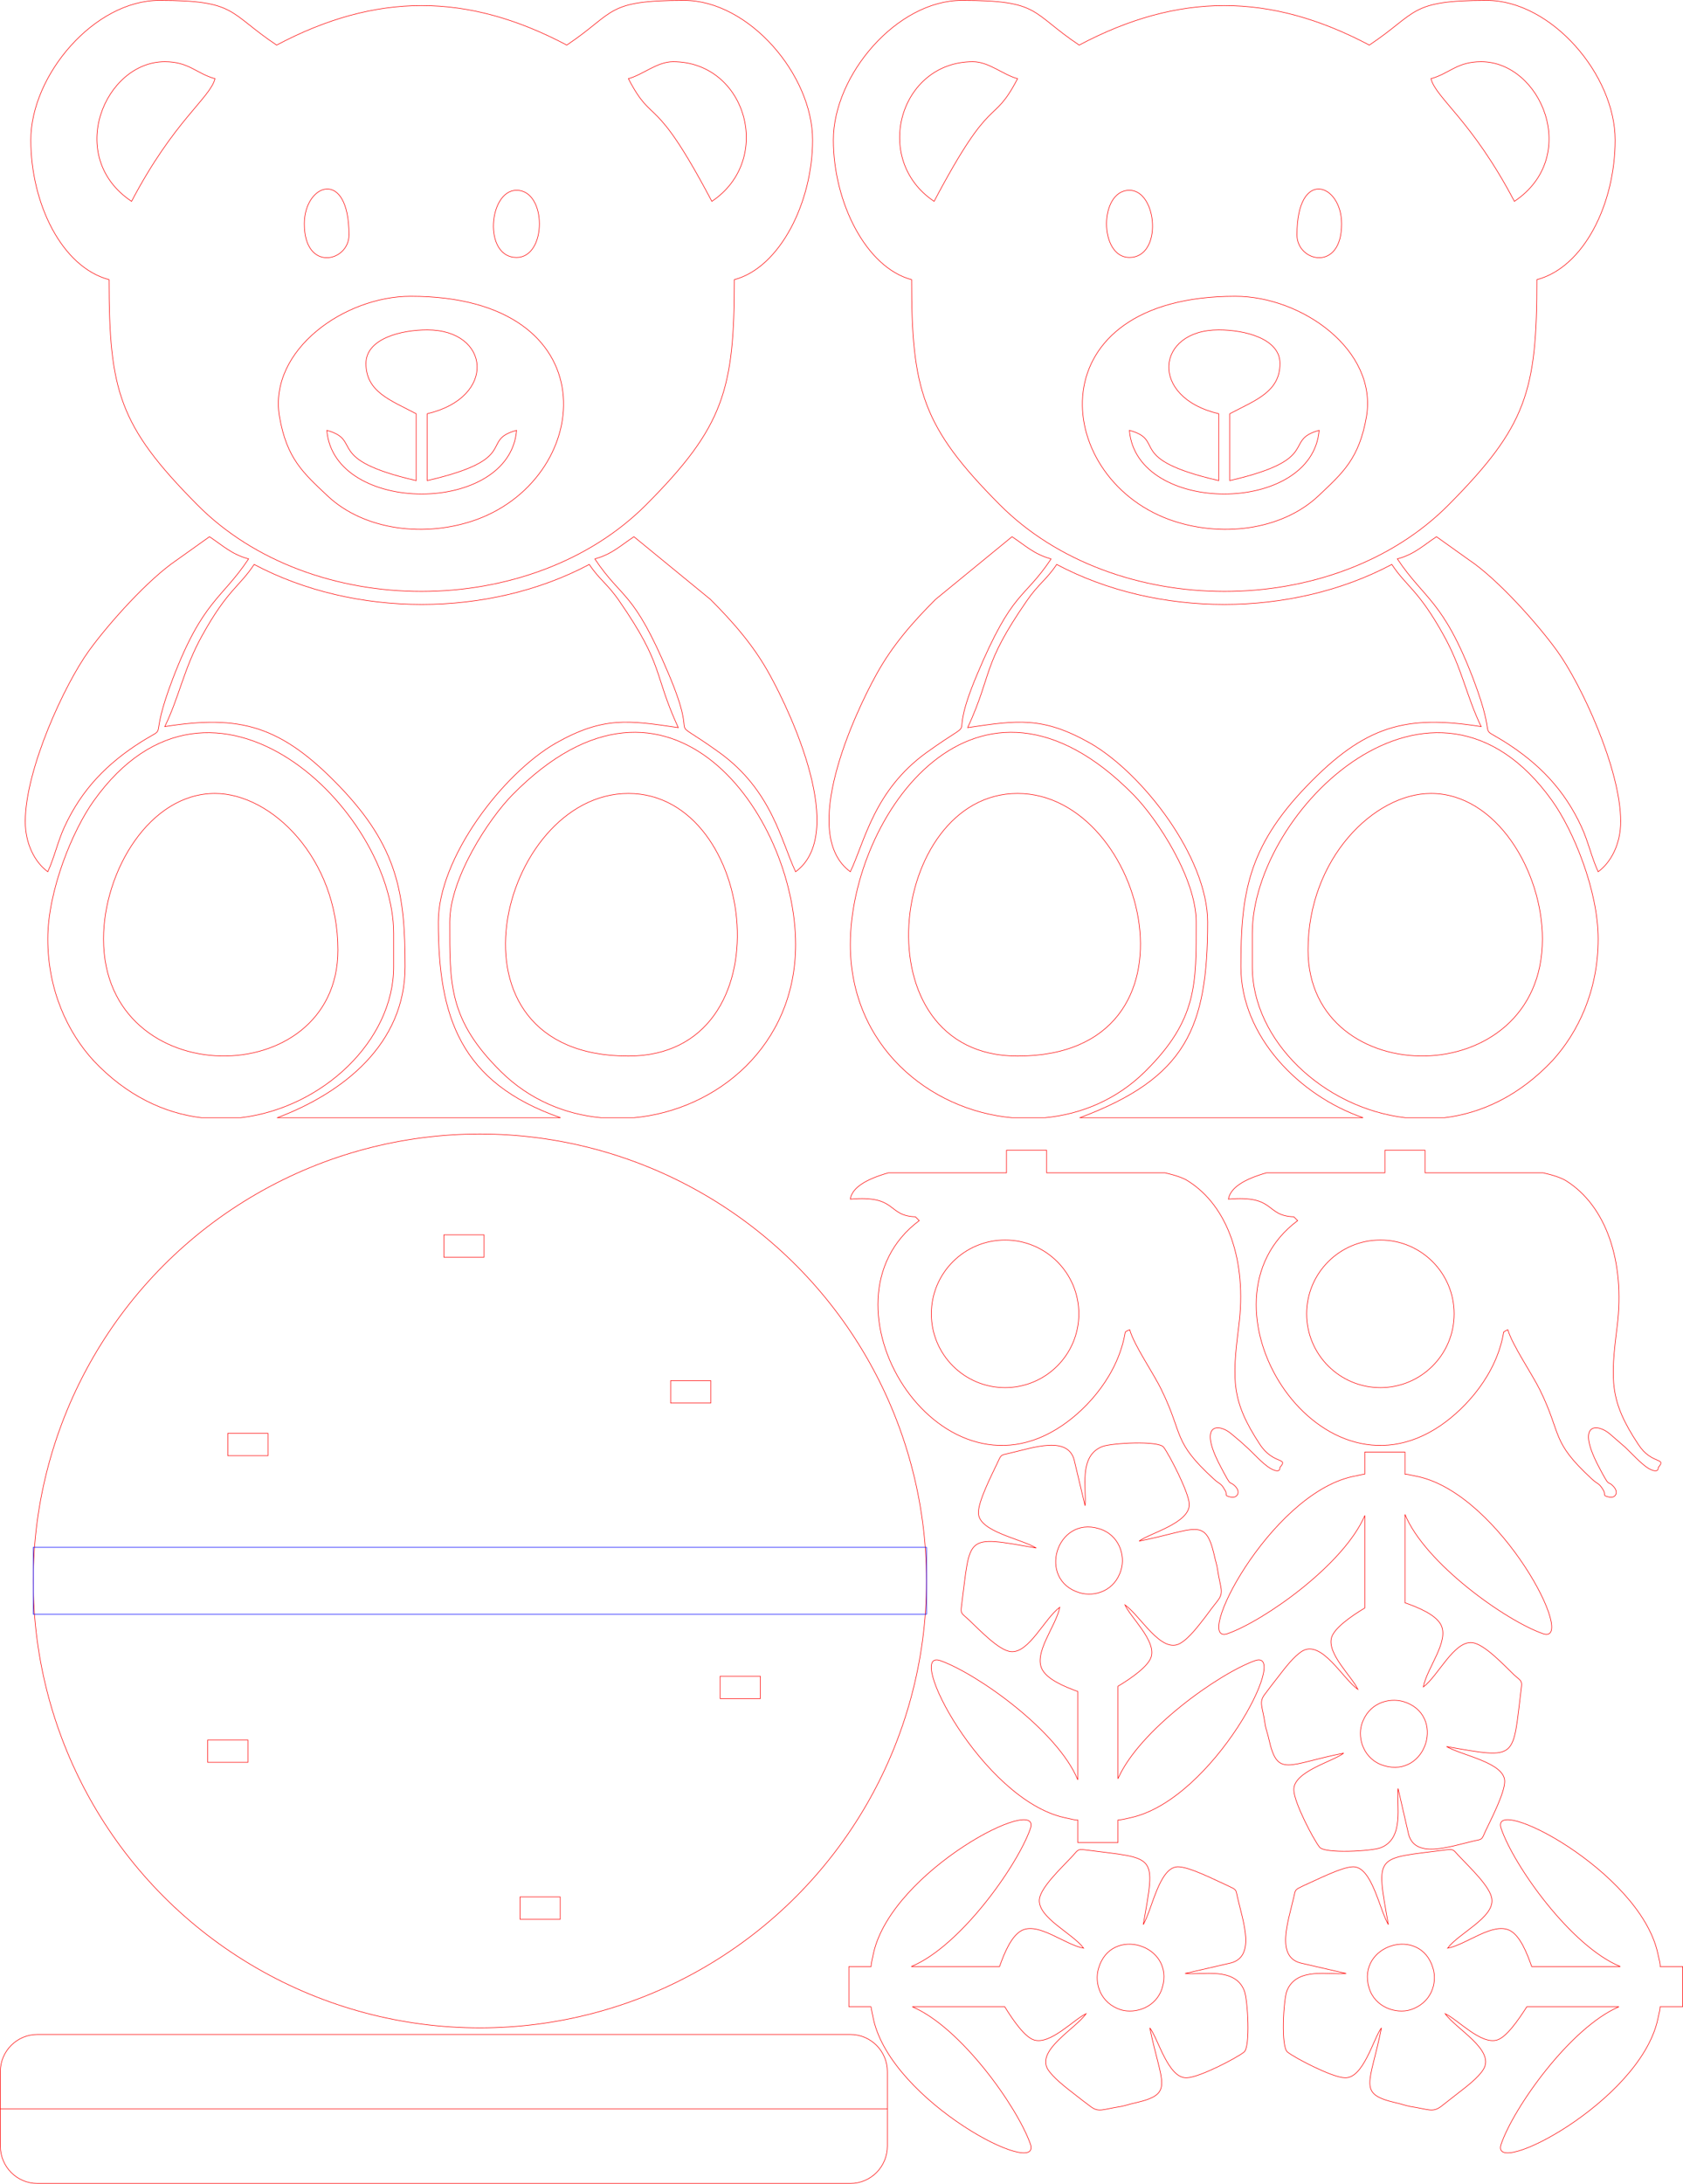 <?xml version="1.0" encoding="UTF-8"?>
<!DOCTYPE svg PUBLIC "-//W3C//DTD SVG 1.1//EN" "http://www.w3.org/Graphics/SVG/1.1/DTD/svg11.dtd">
<!-- Creator: CorelDRAW Home & Student X8 -->
<svg xmlns="http://www.w3.org/2000/svg" xml:space="preserve" width="8.901in" height="11.542in" version="1.1" style="shape-rendering:geometricPrecision; text-rendering:geometricPrecision; image-rendering:optimizeQuality; fill-rule:evenodd; clip-rule:evenodd"
viewBox="0 0 4861 6303"
 xmlns:xlink="http://www.w3.org/1999/xlink">
 <defs>
  <style type="text/css">
   <![CDATA[
    .str1 {stroke:blue;stroke-width:1.638}
    .str0 {stroke:red;stroke-width:1.638}
    .fil0 {fill:none}
   ]]>
  </style>
 </defs>
 <g id="Layer_x0020_1">
  <path class="fil0 str0" d="M1186 855c575,0 533,518 192,644 -148,54 -325,32 -431,-67 -71,-67 -119,-108 -140,-231 -31,-191 188,-346 379,-346zm306 -112c-97,0 -81,-194 0,-194 88,0 88,194 0,194zm-613 -97c0,-117 129,-162 129,32 0,78 -129,108 -129,-32zm936 -419c43,-12 83,-49 129,-49 212,0 292,283 112,403 -170,-322 -167,-212 -241,-354zm-1435 354c-193,-129 -77,-403 96,-403 70,0 91,34 145,49 -15,57 -118,120 -241,354zm-291 -177c0,184 90,367 226,403 0,321 29,422 254,649 331,335 966,334 1298,0 224,-225 254,-332 254,-649 132,-35 226,-224 226,-403 0,-188 -184,-403 -371,-403 -228,0 -197,34 -339,129 -287,-152 -551,-152 -838,0 -141,-94 -114,-129 -339,-129 -187,0 -371,215 -371,403z"/>
  <path class="fil0 str0" d="M299 2710c0,-195 133,-420 322,-420 163,0 355,187 355,452 0,412 -677,414 -677,-32zm396 516l-113 0c-108,-13 -217,-64 -312,-165 -74,-81 -132,-202 -132,-351 0,-140 72,-314 133,-399 343,-480 866,27 866,383l0 96c0,213 -205,408 -442,436z"/>
  <path class="fil0 str0" d="M1815 3048c-565,0 -372,-758 0,-758 374,0 463,758 0,758zm16 178l-95 0c-106,-10 -208,-53 -289,-133 -152,-150 -148,-254 -148,-432 0,-126 113,-298 181,-367 453,-460 818,61 818,432 0,292 -227,478 -467,500z"/>
  <path class="fil0 str0" d="M73 2371c0,64 27,117 65,145 19,-41 29,-88 48,-129 50,-109 124,-184 222,-246 85,-53 17,12 91,-182 87,-227 141,-229 219,-346 -49,-13 -75,-39 -113,-64l-94 67c-82,55 -196,182 -254,262 -69,95 -184,341 -184,493z"/>
  <path class="fil0 str0" d="M1718 1613c81,121 110,87 214,334 95,225 -24,103 146,225 152,110 178,256 220,344 150,-110 -13,-457 -75,-569 -46,-84 -106,-152 -171,-217l-221 -181c-38,25 -64,51 -113,64z"/>
  <path class="fil0 str0" d="M1057 1049c0,82 71,106 145,145l0 193c-269,-62 -152,-116 -258,-145 20,245 528,245 548,0 -108,29 15,82 -258,145l0 -193c202,-47 182,-242 0,-242 -75,0 -177,25 -177,97z"/>
  <path class="fil0 str0" d="M3568 855c-575,0 -533,518 -192,644 148,54 325,32 431,-67 71,-67 119,-108 140,-231 31,-191 -187,-346 -379,-346zm-306 -112c97,0 81,-194 0,-194 -88,0 -88,194 0,194zm613 -97c0,-117 -129,-162 -129,32 0,78 129,108 129,-32zm-936 -419c-43,-12 -83,-49 -129,-49 -212,0 -292,283 -112,403 170,-322 167,-212 241,-354zm1435 354c193,-129 77,-403 -96,-403 -70,0 -91,34 -145,49 15,57 118,120 241,354zm291 -177c0,184 -90,367 -226,403 0,321 -29,422 -254,649 -331,335 -966,334 -1298,0 -224,-225 -254,-332 -254,-649 -132,-35 -226,-224 -226,-403 0,-188 184,-403 371,-403 228,0 197,34 339,129 287,-152 551,-152 838,0 141,-94 114,-129 339,-129 187,0 371,215 371,403z"/>
  <path class="fil0 str0" d="M4455 2710c0,-195 -133,-420 -322,-420 -163,0 -355,187 -355,452 0,412 677,414 677,-32zm-396 516l113 0c108,-13 217,-64 312,-165 74,-81 132,-202 132,-351 0,-140 -72,-314 -133,-399 -343,-480 -866,27 -866,383l0 96c0,213 205,408 442,436z"/>
  <path class="fil0 str0" d="M2939 3048c565,0 372,-758 0,-758 -374,0 -463,758 0,758zm-16 178l95 0c106,-10 208,-53 289,-133 152,-150 148,-254 148,-432 0,-126 -113,-298 -181,-367 -453,-460 -818,61 -818,432 0,292 227,478 467,500z"/>
  <path class="fil0 str0" d="M4681 2371c0,64 -27,117 -65,145 -19,-41 -29,-88 -48,-129 -50,-109 -124,-184 -222,-246 -85,-53 -17,12 -91,-182 -87,-227 -141,-229 -219,-346 49,-13 75,-39 113,-64l94 67c82,55 196,182 254,262 69,95 184,341 184,493z"/>
  <path class="fil0 str0" d="M3036 1613c-81,121 -110,87 -214,334 -95,225 24,103 -146,225 -152,110 -178,256 -220,344 -150,-110 13,-457 75,-569 46,-84 106,-152 171,-217l221 -181c38,25 64,51 113,64z"/>
  <path class="fil0 str0" d="M3697 1049c0,82 -71,106 -145,145l0 193c269,-62 152,-116 258,-145 -20,245 -528,245 -548,0 108,29 -15,82 258,145l0 -193c-202,-47 -182,-242 0,-242 75,0 177,25 177,97z"/>
  <path class="fil0 str0" d="M3357 5737c-17,57 -77,76 -119,64 -60,-19 -78,-77 -65,-120 36,-124 221,-68 184,56zm-841 55l-64 0 0 -116 64 0 0 0c0,-6 2,-17 7,-39 54,-239 489,-462 453,-359 -38,108 -203,340 -344,398l255 0c14,-40 34,-87 62,-103 48,-28 126,40 181,50 -32,-43 -133,-88 -128,-141 4,-35 64,-91 93,-122 18,-19 16,-24 38,-21 207,27 206,8 169,216 26,-44 46,-166 100,-167 34,0 107,38 143,54 27,13 24,10 29,33 16,71 56,177 -25,192l-126 29c49,5 144,-20 171,50 10,26 18,163 -1,177 -23,18 -129,73 -165,74 -54,3 -83,-114 -107,-144 33,162 72,190 -40,216 -15,3 -29,8 -44,11 -53,8 -63,18 -87,0 -16,-12 -32,-24 -47,-36 -27,-21 -61,-47 -77,-72 -32,-56 80,-116 111,-160 -36,17 -103,90 -150,76 -27,-8 -61,-57 -85,-96l-267 0c141,60 303,289 341,396 36,103 -399,-120 -453,-359 -4,-21 -7,-32 -7,-37l0 0z"/>
  <path class="fil0 str0" d="M3174 4412c58,17 77,77 64,119 -18,61 -76,79 -120,66 -123,-37 -67,-222 56,-185zm55 841l0 65 -116 0 0 -65 0 0c-5,1 -16,-2 -39,-7 -238,-53 -462,-489 -358,-453 107,38 339,203 397,344l0 -255c-39,-14 -86,-34 -102,-62 -28,-48 39,-126 50,-181 -44,32 -89,133 -141,128 -35,-3 -91,-63 -122,-92 -20,-19 -24,-16 -21,-39 27,-206 7,-205 216,-168 -44,-27 -166,-47 -167,-101 -1,-33 37,-107 54,-143 12,-26 10,-24 33,-29 70,-16 176,-55 191,25l30 126c5,-48 -20,-144 50,-171 25,-10 162,-18 177,2 17,23 72,129 74,164 2,55 -114,84 -145,107 163,-32 191,-71 217,40 3,15 8,29 10,44 8,53 19,63 0,88 -12,15 -24,31 -35,46 -21,27 -47,62 -73,77 -55,32 -115,-80 -160,-111 17,37 90,103 76,150 -8,27 -56,61 -96,85l0 267c61,-140 290,-303 396,-341 104,-36 -120,400 -358,453 -21,5 -32,7 -38,7l0 0z"/>
  <path class="fil0 str0" d="M3997 5096c-57,-17 -77,-77 -64,-119 19,-61 77,-78 120,-66 124,37 68,222 -56,185zm-55 -841l0 -64 116 0 0 64 0 0c6,0 16,2 39,7 239,54 462,489 359,453 -108,-38 -340,-203 -398,-344l0 255c40,14 87,34 103,62 27,48 -40,126 -50,181 43,-32 88,-133 141,-128 35,4 90,63 121,93 20,18 24,16 21,38 -26,206 -7,206 -216,169 45,26 167,46 168,100 0,34 -38,107 -55,143 -12,27 -9,24 -32,29 -71,16 -177,56 -192,-25l-29 -126c-5,48 19,144 -50,171 -26,10 -163,18 -177,-2 -18,-23 -73,-128 -74,-164 -3,-54 114,-83 144,-107 -162,32 -191,72 -216,-40 -3,-15 -9,-29 -11,-44 -8,-53 -19,-63 0,-87 12,-16 24,-32 36,-47 21,-27 46,-61 72,-77 56,-32 116,80 160,111 -17,-37 -90,-103 -76,-150 8,-27 56,-61 96,-85l0 -267c-60,141 -289,303 -396,341 -103,36 120,-399 359,-453 20,-4 31,-7 37,-7l0 0z"/>
  <path class="fil0 str0" d="M3119 3226l818 0c-183,-63 -353,-234 -353,-436 0,-209 20,-344 189,-520 171,-178 289,-207 505,-173 -43,-89 -55,-168 -108,-263 -73,-132 -108,-141 -150,-205 -290,154 -678,154 -968,0 -30,45 -52,55 -87,106 -130,188 -97,206 -170,365 143,-21 216,-33 354,45 153,88 339,331 339,516 0,305 -62,450 -369,565z"/>
  <circle class="fil0 str0" cx="1386" cy="4563" r="1290"/>
  <rect class="fil0 str1" x="96" y="4466" width="2580" height="193"/>
  <rect class="fil0 str0" x="600" y="5022" width="116.04" height="64.496"/>
  <rect class="fil0 str0" x="2080" y="4838" width="116.04" height="64.496"/>
  <rect class="fil0 str0" x="1502" y="5475" width="116.04" height="64.496"/>
  <rect class="fil0 str0" x="1937" y="3985" width="116.04" height="64.496"/>
  <rect class="fil0 str0" x="658" y="4137" width="116.04" height="64.496"/>
  <rect class="fil0 str0" x="1282" y="3564" width="116.04" height="64.496"/>
  <path class="fil0 str0" d="M801 3226l818 0c-290,-101 -353,-291 -353,-565 0,-185 186,-428 339,-516 138,-78 211,-66 354,-45 -73,-159 -40,-177 -170,-365 -35,-51 -57,-61 -87,-106 -290,154 -678,154 -968,0 -42,64 -77,73 -150,205 -53,95 -65,174 -108,263 216,-34 334,-5 505,173 169,176 189,311 189,520 0,223 -178,364 -369,436z"/>
  <path class="fil0 str0" d="M3250 3845c-20,121 -107,219 -183,270 -358,243 -727,-357 -412,-592l-11 -11c-83,-3 -51,-63 -188,-51 5,-34 47,-58 110,-76l341 0 0 -65 116 0 0 65 342 0c30,7 54,15 67,24 114,72 170,230 146,418 -20,158 -21,217 61,342 39,59 84,37 58,66 -1,2 3,20 -28,3 -22,-13 -52,-47 -68,-61 -15,-14 -29,-26 -45,-39 -35,-30 -97,-32 -32,92 37,71 23,39 44,60 17,18 4,35 -13,31 -22,-5 -8,-6 -17,-20 -12,-22 -15,-16 -33,-33 -119,-109 -86,-125 -150,-256 -24,-50 -79,-128 -92,-174 -6,3 -6,1 -13,7z"/>
  <path class="fil0 str0" d="M4343 3845c-20,121 -108,219 -183,270 -358,243 -728,-357 -412,-592l-11 -11c-84,-3 -51,-63 -189,-51 6,-34 47,-58 110,-76l342 0 0 -65 116 0 0 65 341 0c31,7 54,15 68,24 113,72 169,230 146,418 -20,158 -22,217 61,342 38,59 83,37 58,66 -1,2 2,20 -29,3 -21,-13 -52,-47 -67,-61 -16,-14 -30,-26 -45,-39 -36,-30 -97,-32 -33,92 37,71 24,39 44,60 17,18 5,35 -12,31 -22,-5 -9,-6 -17,-20 -13,-22 -16,-16 -34,-33 -118,-109 -85,-125 -149,-256 -25,-50 -79,-128 -93,-174 -5,3 -5,1 -12,7z"/>
  <circle class="fil0 str0" cx="2903" cy="3792" r="213"/>
  <circle class="fil0 str0" cx="3987" cy="3792" r="213"/>
  <path class="fil0 str0" d="M3954 5737c17,57 78,76 119,64 61,-19 79,-77 66,-120 -36,-124 -221,-68 -185,56zm841 55l65 0 0 -116 -65 0 0 0c1,-6 -2,-17 -7,-39 -53,-239 -489,-462 -452,-359 37,108 202,340 344,398l-256 0c-14,-40 -33,-87 -61,-103 -49,-28 -127,40 -182,50 32,-43 134,-88 128,-141 -3,-35 -63,-91 -92,-122 -19,-19 -16,-24 -39,-21 -206,27 -205,8 -168,216 -26,-44 -47,-166 -101,-167 -33,0 -106,38 -143,54 -26,13 -24,10 -29,33 -16,71 -55,177 25,192l126 29c-48,5 -143,-20 -171,50 -10,26 -18,163 2,177 23,18 129,73 165,74 54,3 83,-114 106,-144 -32,162 -71,190 41,216 14,3 28,8 43,11 53,8 63,18 88,0 15,-12 31,-24 46,-36 27,-21 62,-47 77,-72 33,-56 -80,-116 -111,-160 37,17 103,90 150,76 27,-8 61,-57 86,-96l266 0c-140,60 -303,289 -340,396 -37,103 399,-120 452,-359 5,-21 7,-32 7,-37l0 0z"/>
  <path class="fil0 str0" d="M2563 6087l0 -108c0,-59 -48,-107 -107,-107l-2348 0c-59,0 -107,48 -107,107l0 108"/>
  <path class="fil0 str0" d="M1 6087l2562 0 0 107c0,60 -48,108 -107,108l-2348 0c-59,0 -107,-48 -107,-108l0 -107z"/>
 </g>
</svg>
